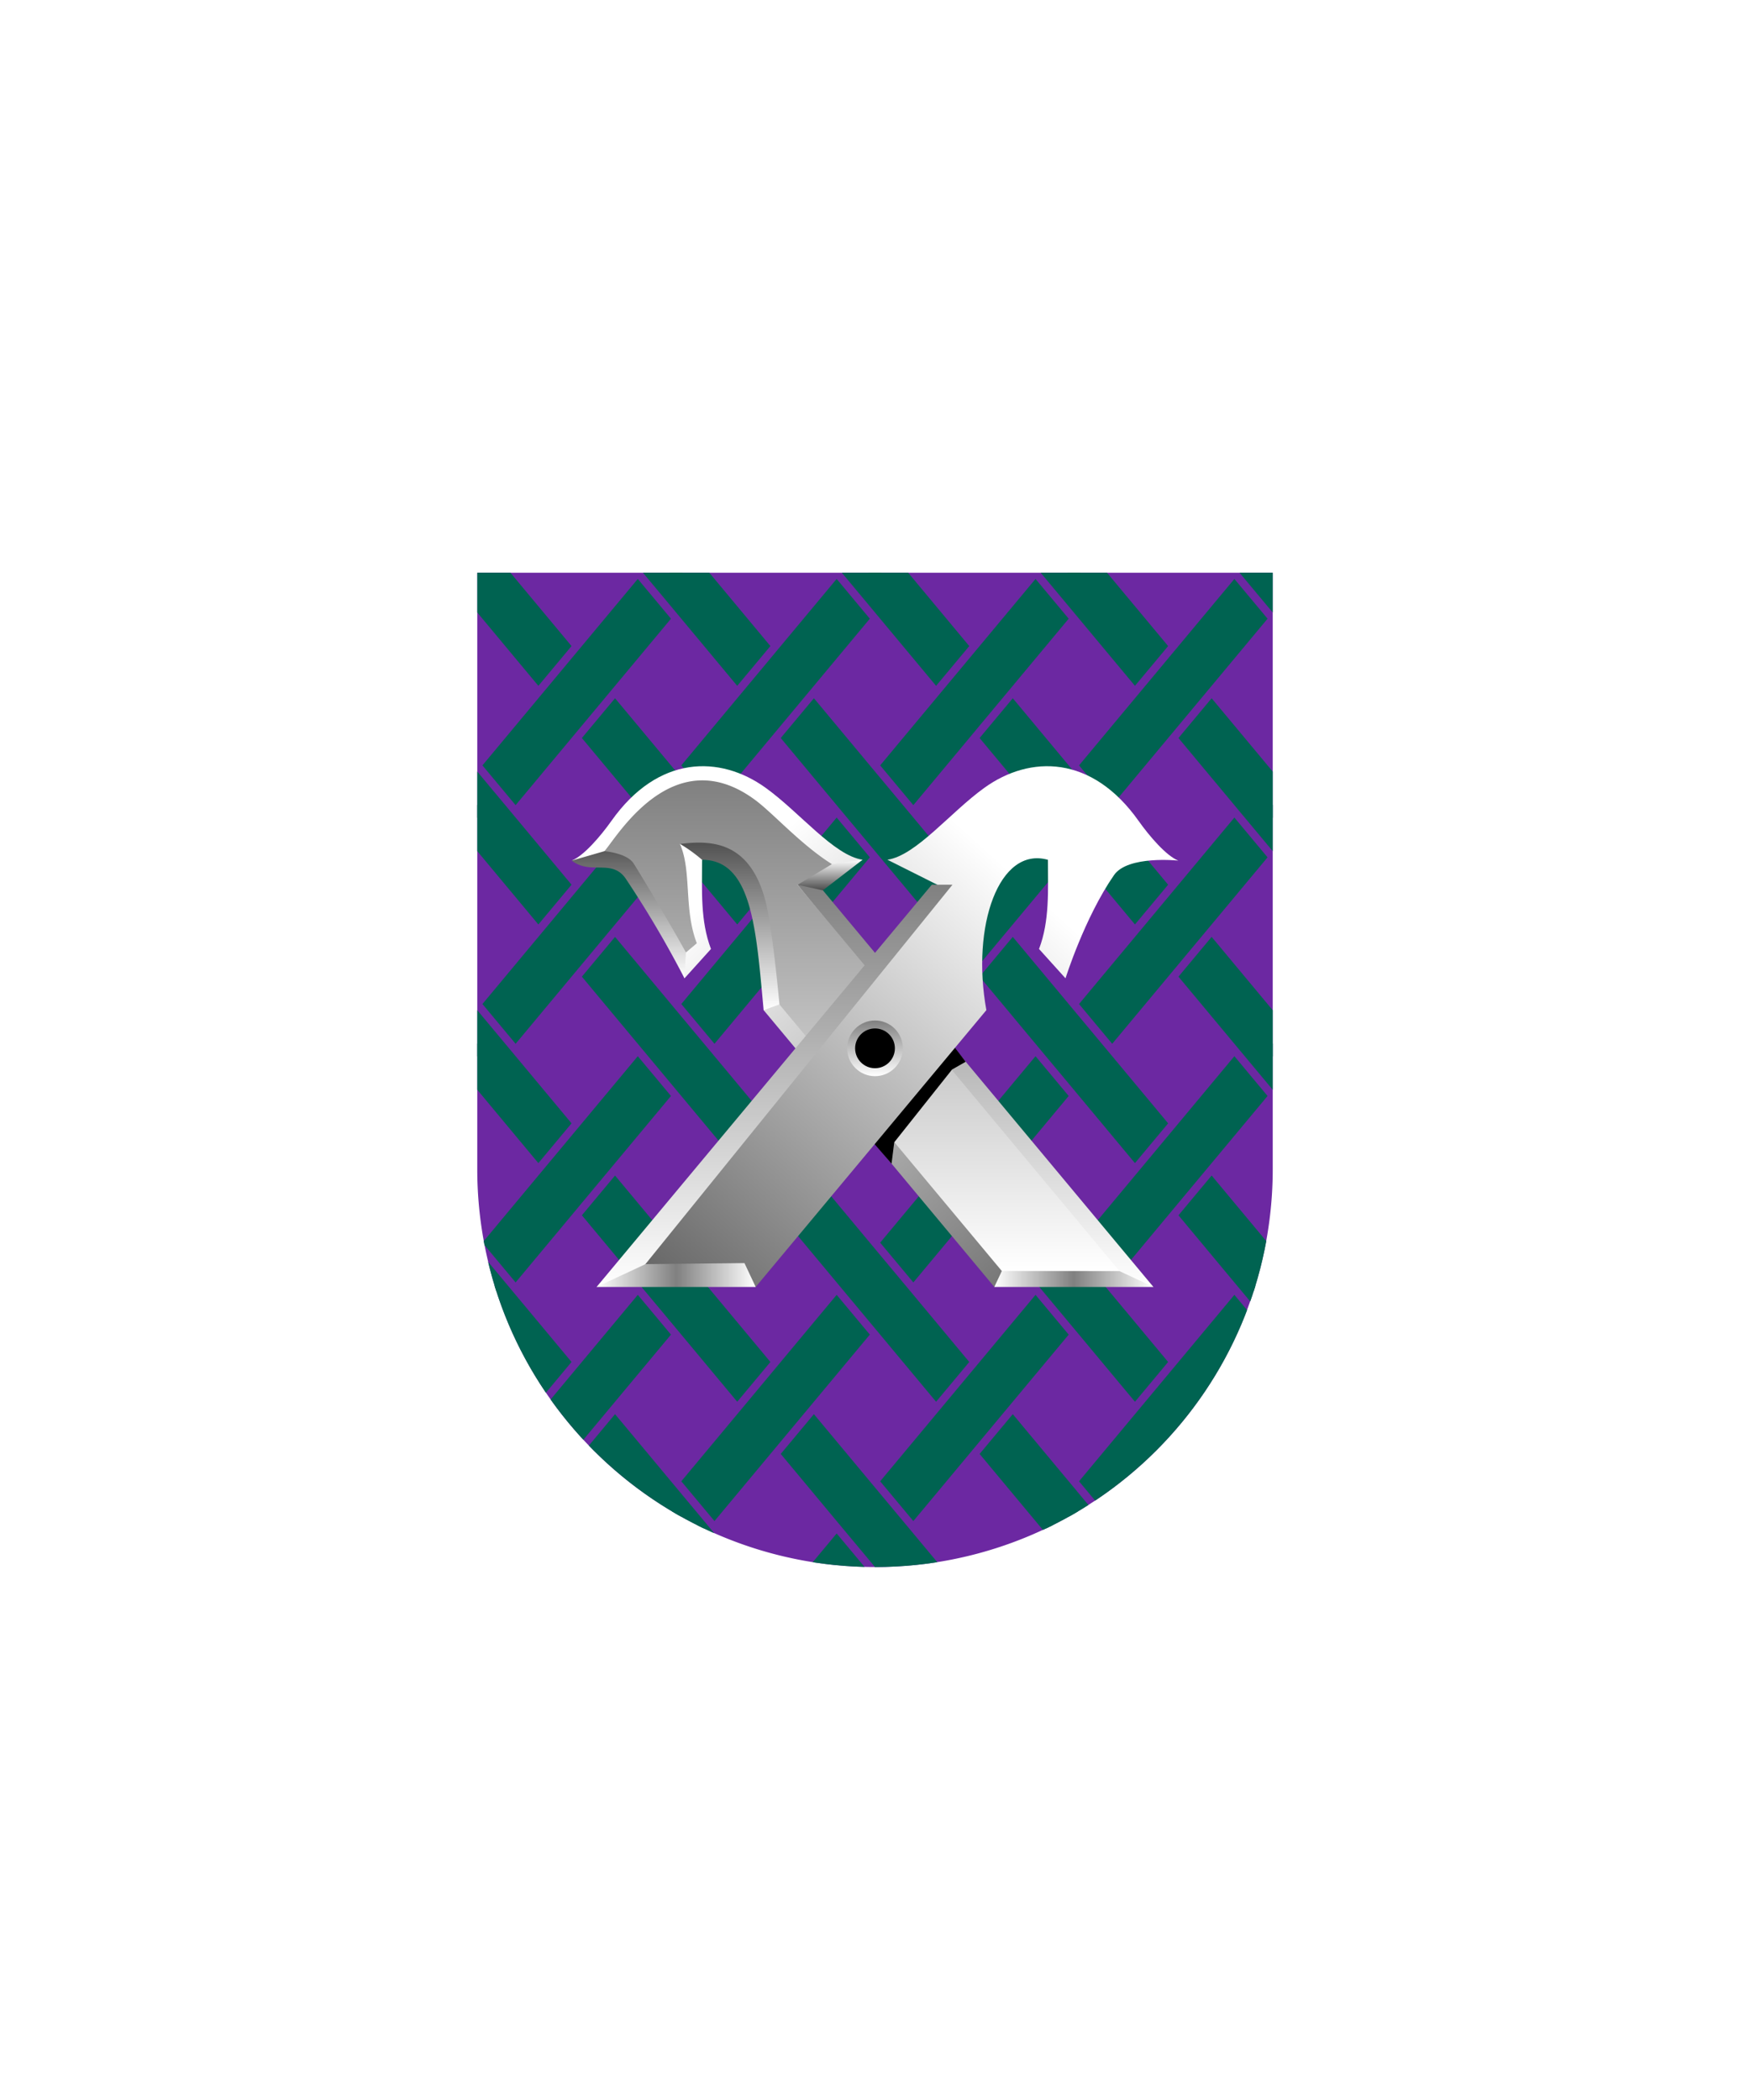 <svg xmlns="http://www.w3.org/2000/svg" xmlns:xlink="http://www.w3.org/1999/xlink" viewBox="0 0 220 264"><symbol id="fi180-a" viewBox="-13.5 -16 27 32"><path d="M7.68 14.22-11.85-9.22l4.17-5L11.85 9.22zM12.5-10 4.82-.78l-4.17-5L8.33-15l5.17-1zm-25 0-1-6 5.17 1zM-.65 5.78-8.33 15l-5.17 1 1-6L-4.82.78zM13.5 16l-5.17-1 4.17-5z" fill="#006351"/></symbol><symbol id="fi180-b" viewBox="-26 -16 52 32"><use height="32" overflow="visible" transform="translate(-12.5)" width="27" x="-13.5" xlink:href="#fi180-a" y="-16"/><use height="32" overflow="visible" transform="translate(12.5)" width="27" x="-13.5" xlink:href="#fi180-a" y="-16"/></symbol><symbol id="fi180-e" viewBox="-51 -16 102 32"><use height="32" overflow="visible" transform="translate(-25)" width="52" x="-26" xlink:href="#fi180-b" y="-16"/><use height="32" overflow="visible" transform="translate(25)" width="52" x="-26" xlink:href="#fi180-b" y="-16"/></symbol><path d="M60 72v75a50 50 0 0 0 50 50 50 50 0 0 0 50-50V72Z" fill="#6c28a2"/><defs><path d="M60 72v75c0 27.61 22.38 50 49.99 50h.01c27.61 0 50-22.38 50-49.99V72H60z" id="fi180-c"/></defs><clipPath id="fi180-d"><use overflow="visible" xlink:href="#fi180-c"/></clipPath><g clip-path="url(#fi180-d)"><use height="32" overflow="visible" transform="matrix(1 0 0 -1 110 87)" width="102" x="-51" xlink:href="#fi180-e" y="-16"/><use height="32" overflow="visible" transform="matrix(1 0 0 -1 110 117)" width="102" x="-51" xlink:href="#fi180-e" y="-16"/><use height="32" overflow="visible" transform="matrix(1 0 0 -1 110 147)" width="102" x="-51" xlink:href="#fi180-e" y="-16"/><use height="32" overflow="visible" transform="matrix(1 0 0 -1 110 177)" width="102" x="-51" xlink:href="#fi180-e" y="-16"/><use height="32" overflow="visible" transform="matrix(1 0 0 -1 110 207)" width="102" x="-51" xlink:href="#fi180-e" y="-16"/></g><defs><linearGradient gradientUnits="userSpaceOnUse" id="h82-a" x1="-1.12" x2="52.89" y1="73.3" y2="13.97"><stop offset="0" stop-color="#4b4b4b"/><stop offset="1" stop-color="#fff"/></linearGradient><linearGradient gradientUnits="userSpaceOnUse" id="h82-b" x1="22.37" x2="22.37" y1="14.89" y2="65.46"><stop offset="0" stop-color="gray"/><stop offset="1" stop-color="#fff"/></linearGradient><linearGradient id="h82-c" x1="65.95" x2="65.95" xlink:href="#h82-a" y1="9.24" y2="26.66"/><linearGradient id="h82-d" x1="51.46" x2="51.46" xlink:href="#h82-a" y1="8.81" y2="30.66"/><linearGradient gradientUnits="userSpaceOnUse" id="h82-e" x2="20" y1="63.96" y2="63.96"><stop offset="0" stop-color="#fff"/><stop offset=".5" stop-color="gray"/><stop offset="1" stop-color="#fff"/></linearGradient><linearGradient id="h82-f" x1="36.65" x2="36.65" xlink:href="#h82-b" y1="1.77" y2="63.46"/><linearGradient id="h82-g" x1="40.65" x2="40.65" xlink:href="#h82-a" y1="15.59" y2="11.76"/><linearGradient id="h82-j" x1="110" x2="110" xlink:href="#h82-b" y1="128.29" y2="135.29"/><symbol id="h82-i" viewBox="0 0 73.13 65.46"><path d="M73.13 11.86c-1.5-.59-3.62-3.05-5-5C62.26-1.43 54.5-1.42 48.76 2.7c-4.28 3.07-8.6 8.53-12.2 9.05l6.84 3.43L0 65.46s13.89-2 20 0l29-34.8c-1.92-10.59 1.59-20.64 7.74-18.9 0 3.83.23 7.67-1.12 11.21l3.33 3.69s2.4-7.65 6.1-12.98c1.73-2.5 8.08-1.82 8.08-1.82Z" fill="url(#h82-a)"/><path d="M44.74 14.89h-2.6L0 65.46l5.03-1.5 39.71-49.07z" fill="url(#h82-b)"/><path d="m73.13 11.86-9.06-2.62-5.3 14.16.18 3.26a129.57 129.57 0 0 1 7.4-12.55c1.73-2.5 4.4-.41 6.78-2.25Z" fill="url(#h82-c)"/><path d="M56.74 11.76a19.16 19.16 0 0 1 2.78-2c-14.85-6.04-16.1 18.87-16.1 18.87L49 30.66c.94-10.04 1.42-18.9 7.74-18.9Z" fill="url(#h82-d)"/><path d="m18.59 62.46-12.45.13L0 65.46h20l-1.41-3z" fill="url(#h82-e)"/><path d="M4.27 63.46 44.74 14.9a15.33 15.33 0 0 1-4.33-2.59c3.83-2.4 7.32-6.31 9.56-8 10.38-7.78 17.52 4.67 19.05 6.37 0 0-2.82.21-3.68 1.55s-4.9 8.1-6.57 11.18l-1.37-1.16c1.66-4.29.62-9.08 2.12-12.48-4.07-.52-8.92-.3-10.83 7.48-.83 3.37-1.68 12.7-1.68 12.7l-27.95 33.5Z" fill="url(#h82-f)"/><path d="m36.57 11.76 3.84.54 4.33 2.6-3.18.7Z" fill="url(#h82-g)"/></symbol><filter id="h82-h"><feDropShadow dx="0" dy="2" stdDeviation="0"/></filter></defs><g filter="url(#h82-h)"><use height="65.46" transform="matrix(-1 0 0 1 145 96.33)" width="73.13" xlink:href="#h82-i"/><path d="m121.4 133.48-1.71.97-7.27 9.15-.34 2.69-4.09-4.71 11.05-11.18 2.36 3.08z"/><use height="65.46" transform="translate(75 96.33)" width="73.13" xlink:href="#h82-i"/><circle cx="110" cy="131.79" r="3" stroke="url(#h82-j)"/></g></svg>